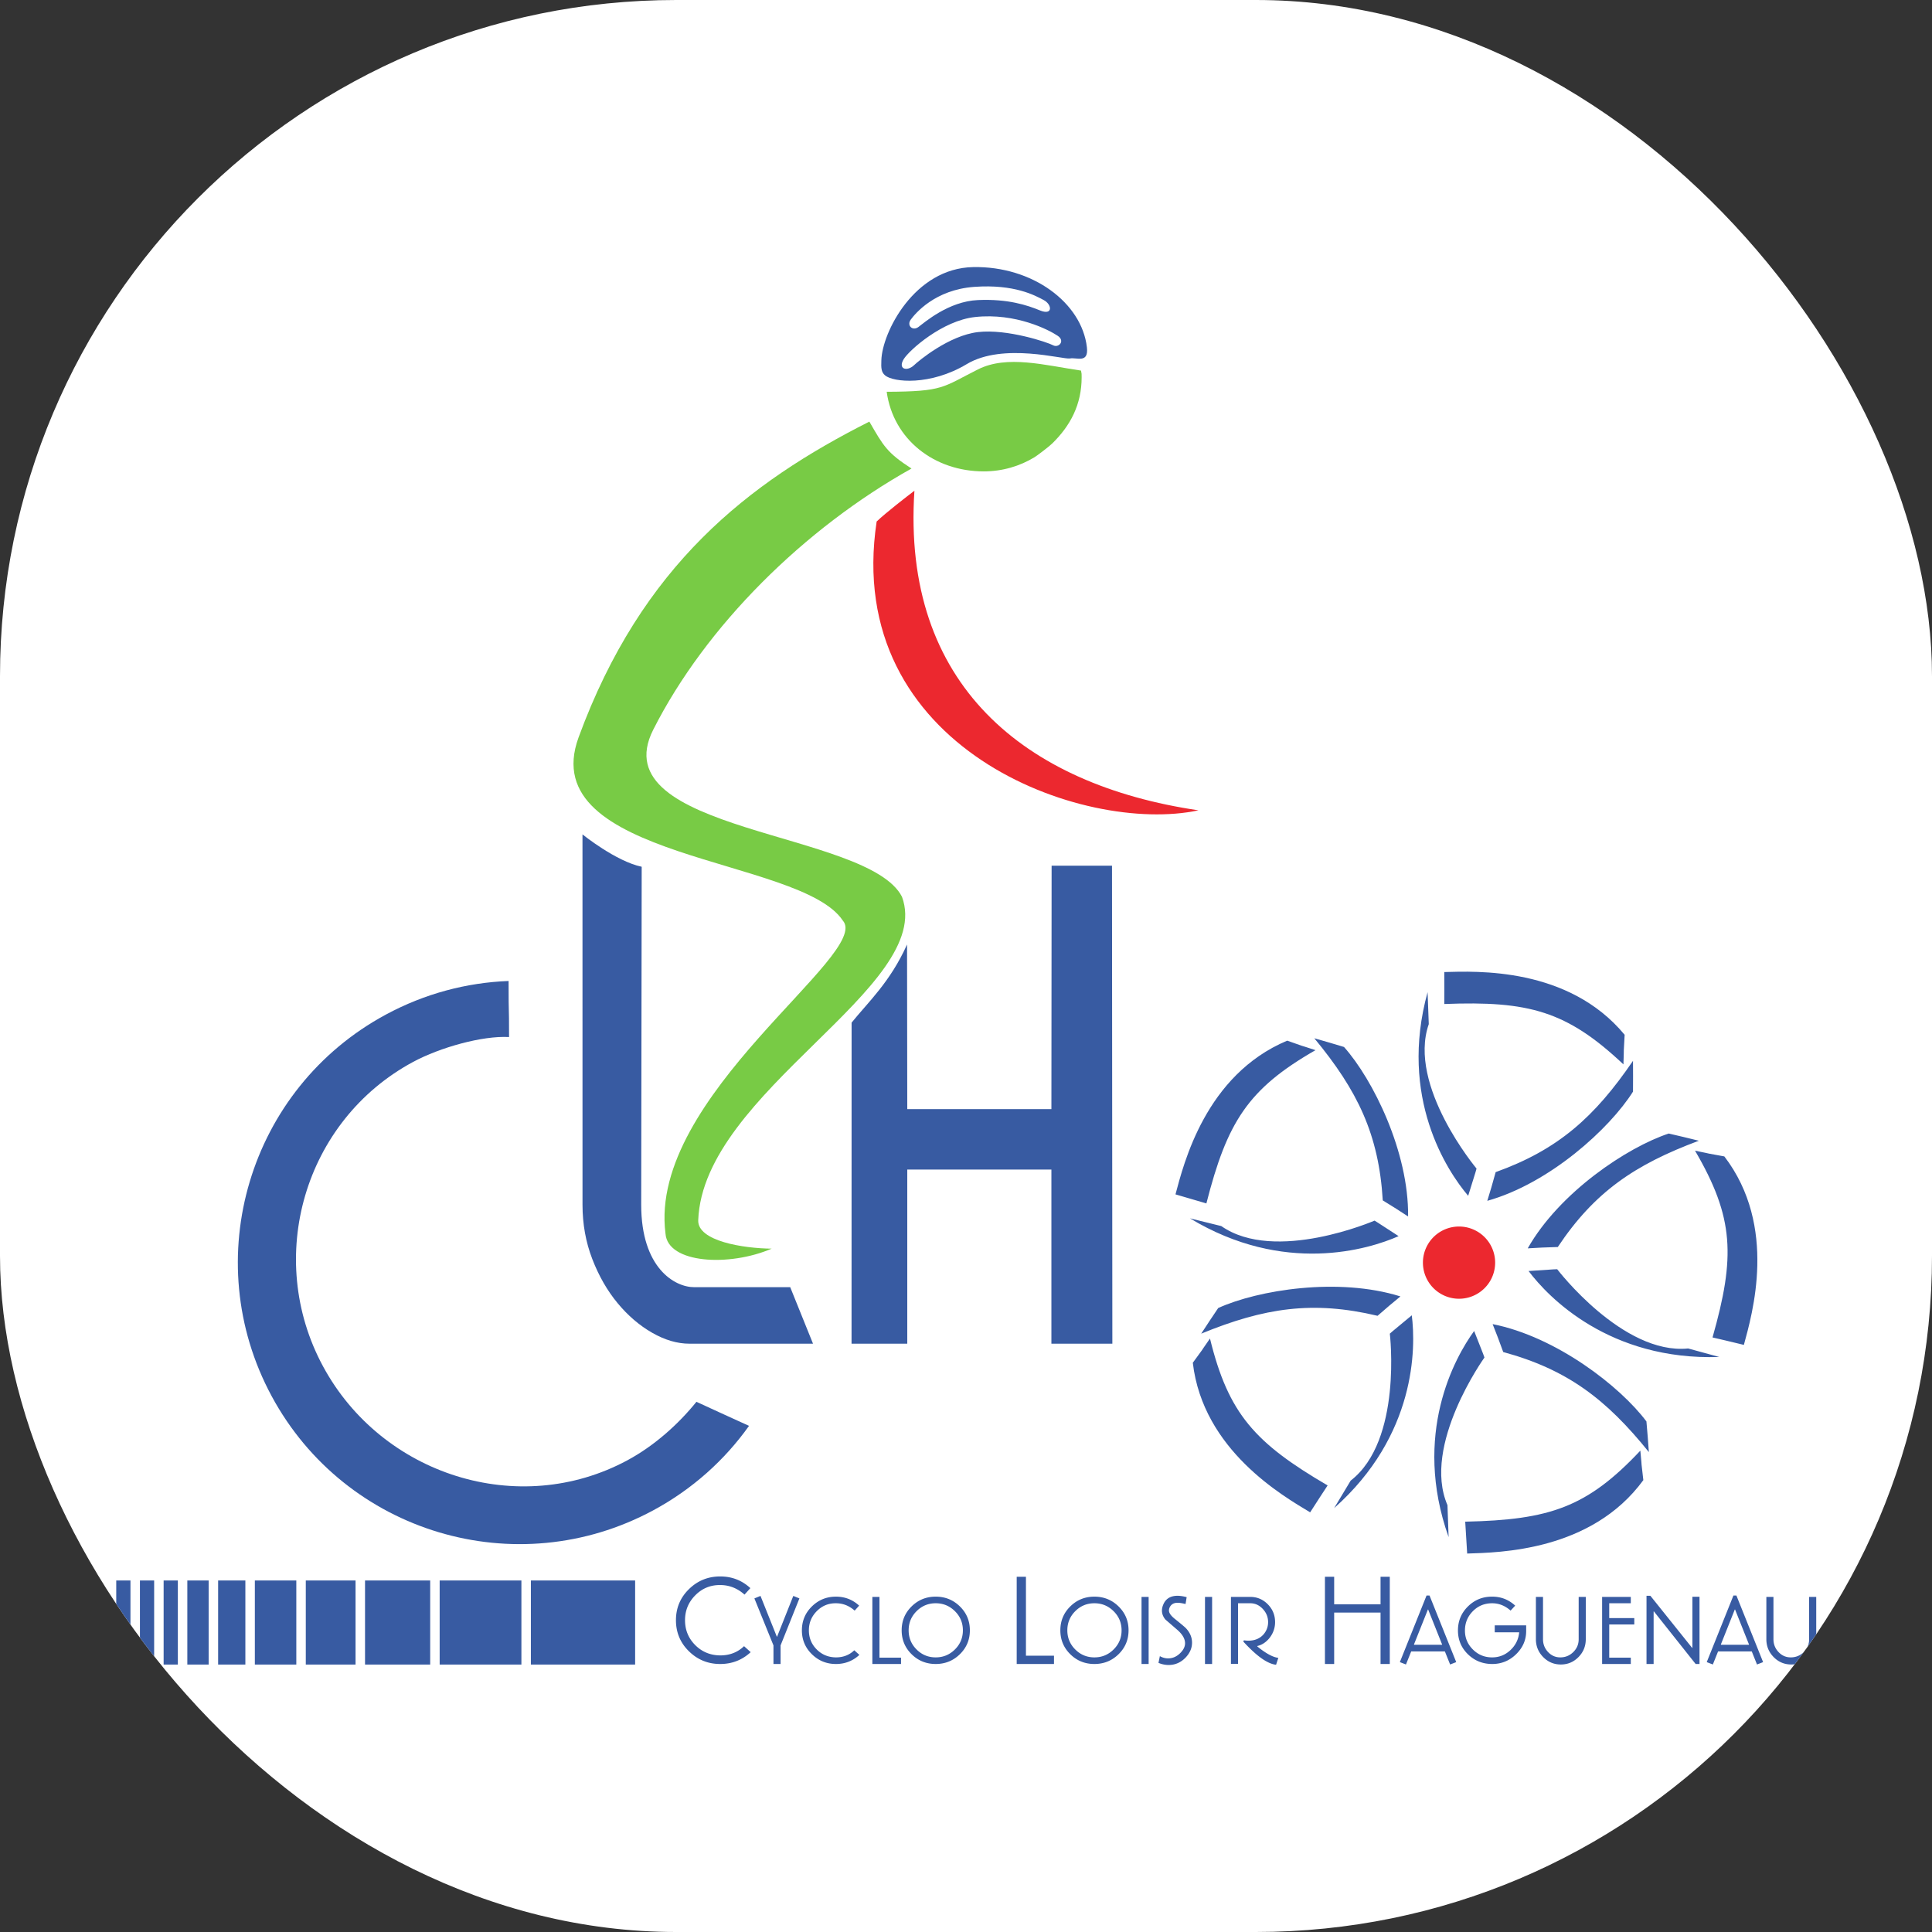 <svg xmlns="http://www.w3.org/2000/svg" version="1.1" xmlns:xlink="http://www.w3.org/1999/xlink" width="1000" height="1000"><rect width="100%" height="100%" fill="#333333" stroke="none"/><style>
    #light-icon {
      display: inline;
    }
    #dark-icon {
      display: none;
    }

    @media (prefers-color-scheme: dark) {
      #light-icon {
        display: none;
      }
      #dark-icon {
        display: inline;
      }
    }
  </style><g id="light-icon"><svg xmlns="http://www.w3.org/2000/svg" version="1.1" xmlns:xlink="http://www.w3.org/1999/xlink" width="1000" height="1000"><g clip-path="url(#SvgjsClipPath1107)"><rect width="1000" height="1000" fill="#ffffff"></rect><g transform="matrix(1.915,0,0,1.915,50,128.511)"><svg xmlns="http://www.w3.org/2000/svg" version="1.1" xmlns:xlink="http://www.w3.org/1999/xlink" width="470" height="388"><svg xmlns="http://www.w3.org/2000/svg" width="470" height="388" viewBox="0 0 124.354 102.658"><path d="M93.789 69.237c.056-4.604-2.505-9.79-4.582-12.12-1.891-.567-.202-.063-2.124-.623 3.098 3.745 4.612 6.882 4.895 11.594 1.412.869.524.325 1.812 1.149m-13.58 6.548c-1.095 1.63-.118.173-1.216 1.833 4.513-1.851 7.982-2.377 12.612-1.277 1.249-1.087.466-.403 1.635-1.385-4.428-1.39-10.177-.466-13.03.829m19.623 1.15c.545 1.42.194.447.758 1.997 4.585 1.25 7.365 3.37 10.415 7.154-.154-1.98-.007-.238-.174-2.19-1.867-2.5-6.45-6.06-11-6.96m2.512-5.418c1.531-.074.487-.045 2.15-.096 2.62-3.934 5.515-5.897 10.087-7.6-1.947-.469-.23-.067-2.154-.515-2.975.985-7.81 4.202-10.083 8.21m2.107 1.494s-.04-.014-2.047.128c1.413 1.883 5.788 6.413 13.637 6.147-2.185-.598-.026-.006-2.225-.608-4.68.47-9.365-5.667-9.365-5.667m-5.202 6.314s.002-.042-.737-1.897c-1.388 1.9-4.436 7.397-1.826 14.74-.08-2.246-.002-.025-.082-2.286-1.856-4.285 2.645-10.557 2.645-10.557m-6.767-1.706s.914 7.636-2.8 10.51l-1.181 1.964c5.861-5.195 5.85-11.46 5.551-13.786-1.55 1.274-1.57 1.312-1.57 1.312m.628-6.974c-1.68-1.102-1.722-1.11-1.722-1.11s-7.108 3.08-10.958.39c-2.214-.545-.038-.011-2.24-.553 6.715 4.057 12.76 2.23 14.92 1.273m-5.943-13.3c-1.626-.536-.301-.07-2.023-.68-5.846 2.454-7.405 8.812-7.99 10.993 1.52.44 1.177.339 2.21.647 1.48-5.8 2.96-8.186 7.803-10.96m-7.546 20.622c-.977 1.396-.153.267-1.228 1.733.73 6.252 6.446 9.524 8.392 10.696.854-1.323.66-1.027 1.249-1.923-5.197-3.04-7.092-5.117-8.413-10.506m18.253 13.097c.071 1.067.048.714.14 2.28 2.275-.076 8.875-.154 12.598-5.251-.213-1.8-.05-.416-.214-2.108-3.813 4.058-6.49 4.95-12.524 5.079m18.531-26.12c-1.8-.323-.416-.073-2.096-.41 2.804 4.798 2.885 7.597 1.251 13.356 1.05.243.703.162 2.242.532.59-2.18 2.437-8.462-1.397-13.478m-16.354 1.123c-.44 1.593-.166.592-.598 2.053 4.467-1.254 8.755-5.168 10.42-7.81.011-1.964.002-.21 0-2.202-2.743 4.017-5.347 6.352-9.822 7.96m-1.367-.255s-4.955-5.916-3.416-10.33c-.085-2.26 0-.04-.085-2.285-2.07 7.52 1.378 12.772 2.903 14.562.603-1.905.598-1.947.598-1.947m10.505-7.45c.06-1.7-.017-.307.086-2.117-4.028-4.865-10.62-4.547-12.897-4.487.005 1.57.006 1.216 0 2.286 6.03-.234 8.758.496 12.811 4.318" style="fill:#385ba2;fill-opacity:1;fill-rule:evenodd;stroke:none;stroke-width:.354"></path><path d="M0 0c-1.098.598-9.309 3.361-15.21 2.672s-12.051-5.846-12.928-6.68c-1.476-1.403-3.363-.813-2.123 1.203 1.107 1.797 7.824 7.819 14.481 8.53C-7.559 6.604-.816 3.109.951 1.908 2.508.85 1.098-.598 0 0m-28.831 5.203c.881 1.201 4.869 6.057 12.861 6.629 8.163.585 12.34-1.756 14.069-2.672 1.729-.915 1.891-3.189-.76-2.098C-5.255 8.128-9.137 9.42-15.21 9.16c-5.99-.256-10.873-4.57-12.068-5.454s-2.435.298-1.553 1.497M6.845-.382C5.789 8.625-4.164 16.049-16.16 15.84c-11.997-.209-18.492-13.328-18.632-18.894-.071-1.596-.008-2.406.76-3.053 1.651-1.39 9.143-2.147 16.541 2.291 7.397 4.435 19.596.871 20.914 1.144 1.316.274 3.819-1.105 3.422 2.29" style="fill:#385ba2;fill-opacity:1;fill-rule:evenodd;stroke:none" transform="matrix(.353 0 0 -.353 68.402 6.936)"></path><path d="M0 0c3.683 3.594 5.969 7.889 5.969 13.436 0 1 .014.38-.129 1.339-7.308 1.077-14.975 3.21-20.88.241-7.236-3.639-6.918-4.486-18.485-4.535C-32.2.831-23.905-5.645-13.87-5.645c3.783 0 7.319 1.058 10.328 2.892C-3.113-2.49-.712-.695 0 0" style="fill:#78cb45;fill-opacity:1;fill-rule:evenodd;stroke:none" transform="matrix(.353 0 0 -.353 68.337 13.962)"></path><path d="M0 0c-3.963 0-10.73 3.911-10.73 16.695 0 0 .076 49.399.095 65.051l.004 3.428c-5.252 1.101-11.995 6.556-11.995 6.556l.001-9.984.004-65.051q0-5.864 1.986-11.005t5.127-8.929q3.141-3.79 7.005-5.999 3.863-2.21 7.546-2.21h25.034L19.458 0Zm84.719-11.448-.071 96.838H72.414l-.043-49.312H43.172s-.045 30.318-.045 33.35c-3.411-7.615-7.903-11.695-11.233-15.835l-.011-65.041h11.289v35.279h29.199v-35.279z" style="fill:#385ba2;fill-opacity:1;fill-rule:nonzero;stroke:none" transform="matrix(.353 0 0 -.353 42.734 74.295)"></path><path d="M0 0c-3.675-4.541-8.51-8.896-13.979-11.844-22.028-11.873-49.764-2.996-61.664 19.02-11.899 22.011-3.818 49.808 18.24 61.679 5.456 2.936 14.056 5.348 19.44 5.041 0 7.657-.095 3.208-.095 11.358-8.435-.322-16.928-2.529-24.86-6.807-27.737-14.953-38.098-49.56-23.142-77.295s49.567-38.093 77.304-23.14C-.792-17.693 5.74-11.779 10.651-4.873 3.472-1.586 6.161-2.848 0 0" style="fill:#385ba2;fill-opacity:1;fill-rule:evenodd;stroke:none" transform="matrix(.353 0 0 -.353 42.897 82.492)"></path><path d="M200.795 119.856h21.121v17.04h-21.121zm-45.599 0h10.08v17.04h-10.08zm12 0h13.2v17.04h-13.2zm15.12 0h16.56v17.04h-16.56zm-37.44 0h8.4v17.04h-8.4zm-18.48 0h2.88v17.04h-2.88zm-9.6 0h2.88v17.04h-2.88zm4.8 0h2.88v17.04h-2.88zm15.84 0h5.52v17.04h-5.52zm-6.24 0h4.32v17.04h-4.32z" style="fill:#385ba2;fill-opacity:1;fill-rule:evenodd;stroke:none" transform="matrix(.353 0 0 -.353 -39.824 143.593)"></path><path d="M0 0v-8.589q0-1.516-1.099-2.59t-2.615-1.073q-1.465 0-2.488 1.086-1.024 1.087-1.024 2.602V0h-1.439v-8.564q0-2.123 1.478-3.625 1.477-1.503 3.575-1.503 2.096 0 3.574 1.503T1.44-8.564V0Zm-12.202-9.701h-5.634l-.051.051 2.83 7.098h.051l2.829-7.098zM-15.335.278l-5.406-13.49 1.238-.48 1.061 2.652h6.821l1.061-2.652 1.238.48-5.407 13.49zm-8.311-10.586-.05-.024L-32.16.228h-.783v-13.82h1.44v10.636l.051.025 8.463-10.661h.783V.025h-1.44zm-16.85 9.02h4.37V0h-5.811v-13.592h5.811v1.289h-4.37v6.72h5.078v1.288h-5.078zm-6.19-7.301q0-1.516-1.098-2.59-1.1-1.073-2.615-1.073-1.466 0-2.489 1.086t-1.023 2.602V0h-1.44v-8.564q0-2.123 1.478-3.625 1.478-1.503 3.575-1.503t3.574 1.503q1.478 1.502 1.478 3.625V0h-1.44zm-17.002 1.414h4.952q-.202-2.121-1.769-3.599t-3.713-1.478q-2.3 0-3.903 1.604-1.605 1.604-1.605 3.827 0 2.3 1.592 3.916 1.591 1.617 3.916 1.617 2.071 0 3.739-1.49l.934 1.009q-1.97 1.82-4.647 1.82-2.882.024-4.914-1.971-2.035-1.995-2.035-4.876 0-2.855 2.022-4.825t4.927-1.971q2.803 0 4.837 1.984 2.034 1.982 2.034 4.686v1.162h-6.367zm-10.686-2.526h-5.634l-.05.051 2.829 7.098h.051l2.829-7.098zM-77.506.278l-5.407-13.49 1.238-.48 1.062 2.652h6.82l1.062-2.652 1.237.48L-76.9.278zm-9.319-1.784h-9.394v5.584h-1.871v-17.67h1.871v10.411h9.394v-10.411h1.872v17.67h-1.872zm-24.978-8.516.026.076q1.415.328 2.475 1.644 1.112 1.443 1.112 3.19 0 2.126-1.478 3.619T-113.218 0h-3.915v-13.566h1.44v12.278h2.475q1.465 0 2.539-1.15t1.075-2.665q-.001-1.415-.935-2.501-1.138-1.263-3.058-1.263-.43 0-.909.076l-.126-.254q4.067-4.445 6.644-4.698l.455 1.392q-1.213.152-2.855 1.265a17 17 0 0 0-1.415 1.064m-10.585-3.57h1.44V0h-1.44zm-6.088 9.12q-1.212.961-1.212 1.718 0 .253.1.531.43 1.036 1.668 1.036.53 0 1.592-.252l.226 1.389q-1.061.278-1.843.278-2.198 0-2.931-1.87-.632-1.592.455-2.93.025-.027 2.45-2.122 1.49-1.314 1.541-2.603.051-1.06-.96-2.071-1.086-1.087-2.475-1.086-.86 0-1.667.454l-.279-1.364a5.3 5.3 0 0 1 2.046-.43q1.972 0 3.411 1.466 1.34 1.389 1.339 3.057 0 1.591-1.213 2.905-.303.328-2.248 1.894m-6.77-9.12h1.44V0h-1.44zm-5.659 2.944q-1.616-1.604-3.891-1.604-2.273 0-3.878 1.604-1.603 1.604-1.603 3.877 0 2.274 1.603 3.878 1.605 1.605 3.878 1.605 2.275 0 3.891-1.605t1.617-3.878q0-2.273-1.617-3.877M-144.796.051q-2.88 0-4.888-1.984-2.007-1.982-2.008-4.838 0-2.854 2.008-4.837 2.008-1.984 4.888-1.984t4.901 1.984 2.022 4.837q0 2.856-2.022 4.838-2.02 1.984-4.901 1.984m-13.866 4.027h-1.872v-17.67h7.554v1.676h-5.682zm-14.39-14.726q-1.617-1.604-3.89-1.604t-3.878 1.604-1.605 3.877 1.605 3.878 3.878 1.605 3.89-1.605q1.616-1.604 1.616-3.878t-1.616-3.877m-3.89 10.699q-2.88 0-4.889-1.984-2.008-1.982-2.008-4.838 0-2.854 2.008-4.837 2.009-1.984 4.889-1.984t4.901 1.984 2.02 4.837q0 2.856-2.02 4.838-2.022 1.984-4.901 1.984M-188.337 0h-1.439v-13.592h5.81v1.289h-4.371zm-8.816-12.252q-2.324.025-3.903 1.616-1.58 1.593-1.579 3.865 0 2.274 1.604 3.891t3.878 1.592q2.121 0 3.79-1.49l.909 1.009q-1.97 1.82-4.699 1.82-2.856 0-4.876-1.984t-2.021-4.838 2.021-4.837q2.02-1.984 4.876-1.984 2.754 0 4.75 1.845l-1.036.934q-1.491-1.439-3.714-1.439m-11.924 4.193h-.05l-3.31 8.261-1.238-.505 3.865-9.524v-3.765h1.44v3.765l3.815 9.524-1.237.505zm-11.522-3.792q-3.022.033-5.074 2.102t-2.053 5.025 2.085 5.058q2.086 2.101 5.042 2.068 2.758 0 4.926-1.937l1.182 1.313q-2.56 2.366-6.108 2.366-3.713 0-6.338-2.579-2.628-2.577-2.628-6.289t2.628-6.29q2.625-2.578 6.338-2.578 3.579 0 6.174 2.398l-1.346 1.215q-1.938-1.872-4.828-1.872" style="fill:#385ba2;fill-opacity:1;fill-rule:nonzero;stroke:none" transform="matrix(.353 0 0 -.353 122.468 96.444)"></path><path d="M0 0c-2.596-39.282 22.36-59.563 57.541-64.747C34.303-69.728-14.596-52.261-7.652-6.234-5.769-4.431-1.414-1.079 0 0" style="fill:#ec282f;fill-opacity:1;fill-rule:evenodd;stroke:none" transform="matrix(.353 0 0 -.353 58.485 17.338)"></path><path d="M0 0c-24.527-12.391-46.113-29.1-58.902-63.958-9.134-24.894 44.953-24.204 53.513-37.109 6.064-6.718-39.504-35.564-35.91-63.432.448-6.07 12.908-6.759 21.51-3.048-5.697.053-15.041 1.503-14.88 5.76.991 26.139 48.001 47.266 41.28 65.52-6.849 13.452-61.006 12.868-50.4 33.84 10.666 21.09 30.627 40.785 52.326 52.921C3.585-6.305 2.865-4.968 0 0" style="fill:#78cb45;fill-opacity:1;fill-rule:evenodd;stroke:none" transform="matrix(.353 0 0 -.353 55.262 12.395)"></path><path d="M97.432 69.957a2.582 2.582 0 1 1 0 5.165 2.582 2.582 0 0 1 0-5.165" style="fill:#ec282f;fill-opacity:1;fill-rule:evenodd;stroke:none;stroke-width:.353"></path></svg></svg></g></g><defs><clipPath id="SvgjsClipPath1107"><rect width="1000" height="1000" x="0" y="0" rx="350" ry="350"></rect></clipPath></defs></svg></g><g id="dark-icon"><svg xmlns="http://www.w3.org/2000/svg" version="1.1" xmlns:xlink="http://www.w3.org/1999/xlink" width="1000" height="1000"><g clip-path="url(#SvgjsClipPath1108)"><rect width="1000" height="1000" fill="#ffffff"></rect><g transform="matrix(1.915,0,0,1.915,50,128.511)"><svg xmlns="http://www.w3.org/2000/svg" version="1.1" xmlns:xlink="http://www.w3.org/1999/xlink" width="470" height="388"><svg xmlns="http://www.w3.org/2000/svg" width="470" height="388" viewBox="0 0 124.354 102.658"><path d="M93.789 69.237c.056-4.604-2.505-9.79-4.582-12.12-1.891-.567-.202-.063-2.124-.623 3.098 3.745 4.612 6.882 4.895 11.594 1.412.869.524.325 1.812 1.149m-13.58 6.548c-1.095 1.63-.118.173-1.216 1.833 4.513-1.851 7.982-2.377 12.612-1.277 1.249-1.087.466-.403 1.635-1.385-4.428-1.39-10.177-.466-13.03.829m19.623 1.15c.545 1.42.194.447.758 1.997 4.585 1.25 7.365 3.37 10.415 7.154-.154-1.98-.007-.238-.174-2.19-1.867-2.5-6.45-6.06-11-6.96m2.512-5.418c1.531-.074.487-.045 2.15-.096 2.62-3.934 5.515-5.897 10.087-7.6-1.947-.469-.23-.067-2.154-.515-2.975.985-7.81 4.202-10.083 8.21m2.107 1.494s-.04-.014-2.047.128c1.413 1.883 5.788 6.413 13.637 6.147-2.185-.598-.026-.006-2.225-.608-4.68.47-9.365-5.667-9.365-5.667m-5.202 6.314s.002-.042-.737-1.897c-1.388 1.9-4.436 7.397-1.826 14.74-.08-2.246-.002-.025-.082-2.286-1.856-4.285 2.645-10.557 2.645-10.557m-6.767-1.706s.914 7.636-2.8 10.51l-1.181 1.964c5.861-5.195 5.85-11.46 5.551-13.786-1.55 1.274-1.57 1.312-1.57 1.312m.628-6.974c-1.68-1.102-1.722-1.11-1.722-1.11s-7.108 3.08-10.958.39c-2.214-.545-.038-.011-2.24-.553 6.715 4.057 12.76 2.23 14.92 1.273m-5.943-13.3c-1.626-.536-.301-.07-2.023-.68-5.846 2.454-7.405 8.812-7.99 10.993 1.52.44 1.177.339 2.21.647 1.48-5.8 2.96-8.186 7.803-10.96m-7.546 20.622c-.977 1.396-.153.267-1.228 1.733.73 6.252 6.446 9.524 8.392 10.696.854-1.323.66-1.027 1.249-1.923-5.197-3.04-7.092-5.117-8.413-10.506m18.253 13.097c.071 1.067.048.714.14 2.28 2.275-.076 8.875-.154 12.598-5.251-.213-1.8-.05-.416-.214-2.108-3.813 4.058-6.49 4.95-12.524 5.079m18.531-26.12c-1.8-.323-.416-.073-2.096-.41 2.804 4.798 2.885 7.597 1.251 13.356 1.05.243.703.162 2.242.532.59-2.18 2.437-8.462-1.397-13.478m-16.354 1.123c-.44 1.593-.166.592-.598 2.053 4.467-1.254 8.755-5.168 10.42-7.81.011-1.964.002-.21 0-2.202-2.743 4.017-5.347 6.352-9.822 7.96m-1.367-.255s-4.955-5.916-3.416-10.33c-.085-2.26 0-.04-.085-2.285-2.07 7.52 1.378 12.772 2.903 14.562.603-1.905.598-1.947.598-1.947m10.505-7.45c.06-1.7-.017-.307.086-2.117-4.028-4.865-10.62-4.547-12.897-4.487.005 1.57.006 1.216 0 2.286 6.03-.234 8.758.496 12.811 4.318" style="fill:#385ba2;fill-opacity:1;fill-rule:evenodd;stroke:none;stroke-width:.354"></path><path d="M0 0c-1.098.598-9.309 3.361-15.21 2.672s-12.051-5.846-12.928-6.68c-1.476-1.403-3.363-.813-2.123 1.203 1.107 1.797 7.824 7.819 14.481 8.53C-7.559 6.604-.816 3.109.951 1.908 2.508.85 1.098-.598 0 0m-28.831 5.203c.881 1.201 4.869 6.057 12.861 6.629 8.163.585 12.34-1.756 14.069-2.672 1.729-.915 1.891-3.189-.76-2.098C-5.255 8.128-9.137 9.42-15.21 9.16c-5.99-.256-10.873-4.57-12.068-5.454s-2.435.298-1.553 1.497M6.845-.382C5.789 8.625-4.164 16.049-16.16 15.84c-11.997-.209-18.492-13.328-18.632-18.894-.071-1.596-.008-2.406.76-3.053 1.651-1.39 9.143-2.147 16.541 2.291 7.397 4.435 19.596.871 20.914 1.144 1.316.274 3.819-1.105 3.422 2.29" style="fill:#385ba2;fill-opacity:1;fill-rule:evenodd;stroke:none" transform="matrix(.353 0 0 -.353 68.402 6.936)"></path><path d="M0 0c3.683 3.594 5.969 7.889 5.969 13.436 0 1 .014.38-.129 1.339-7.308 1.077-14.975 3.21-20.88.241-7.236-3.639-6.918-4.486-18.485-4.535C-32.2.831-23.905-5.645-13.87-5.645c3.783 0 7.319 1.058 10.328 2.892C-3.113-2.49-.712-.695 0 0" style="fill:#78cb45;fill-opacity:1;fill-rule:evenodd;stroke:none" transform="matrix(.353 0 0 -.353 68.337 13.962)"></path><path d="M0 0c-3.963 0-10.73 3.911-10.73 16.695 0 0 .076 49.399.095 65.051l.004 3.428c-5.252 1.101-11.995 6.556-11.995 6.556l.001-9.984.004-65.051q0-5.864 1.986-11.005t5.127-8.929q3.141-3.79 7.005-5.999 3.863-2.21 7.546-2.21h25.034L19.458 0Zm84.719-11.448-.071 96.838H72.414l-.043-49.312H43.172s-.045 30.318-.045 33.35c-3.411-7.615-7.903-11.695-11.233-15.835l-.011-65.041h11.289v35.279h29.199v-35.279z" style="fill:#385ba2;fill-opacity:1;fill-rule:nonzero;stroke:none" transform="matrix(.353 0 0 -.353 42.734 74.295)"></path><path d="M0 0c-3.675-4.541-8.51-8.896-13.979-11.844-22.028-11.873-49.764-2.996-61.664 19.02-11.899 22.011-3.818 49.808 18.24 61.679 5.456 2.936 14.056 5.348 19.44 5.041 0 7.657-.095 3.208-.095 11.358-8.435-.322-16.928-2.529-24.86-6.807-27.737-14.953-38.098-49.56-23.142-77.295s49.567-38.093 77.304-23.14C-.792-17.693 5.74-11.779 10.651-4.873 3.472-1.586 6.161-2.848 0 0" style="fill:#385ba2;fill-opacity:1;fill-rule:evenodd;stroke:none" transform="matrix(.353 0 0 -.353 42.897 82.492)"></path><path d="M200.795 119.856h21.121v17.04h-21.121zm-45.599 0h10.08v17.04h-10.08zm12 0h13.2v17.04h-13.2zm15.12 0h16.56v17.04h-16.56zm-37.44 0h8.4v17.04h-8.4zm-18.48 0h2.88v17.04h-2.88zm-9.6 0h2.88v17.04h-2.88zm4.8 0h2.88v17.04h-2.88zm15.84 0h5.52v17.04h-5.52zm-6.24 0h4.32v17.04h-4.32z" style="fill:#385ba2;fill-opacity:1;fill-rule:evenodd;stroke:none" transform="matrix(.353 0 0 -.353 -39.824 143.593)"></path><path d="M0 0v-8.589q0-1.516-1.099-2.59t-2.615-1.073q-1.465 0-2.488 1.086-1.024 1.087-1.024 2.602V0h-1.439v-8.564q0-2.123 1.478-3.625 1.477-1.503 3.575-1.503 2.096 0 3.574 1.503T1.44-8.564V0Zm-12.202-9.701h-5.634l-.051.051 2.83 7.098h.051l2.829-7.098zM-15.335.278l-5.406-13.49 1.238-.48 1.061 2.652h6.821l1.061-2.652 1.238.48-5.407 13.49zm-8.311-10.586-.05-.024L-32.16.228h-.783v-13.82h1.44v10.636l.051.025 8.463-10.661h.783V.025h-1.44zm-16.85 9.02h4.37V0h-5.811v-13.592h5.811v1.289h-4.37v6.72h5.078v1.288h-5.078zm-6.19-7.301q0-1.516-1.098-2.59-1.1-1.073-2.615-1.073-1.466 0-2.489 1.086t-1.023 2.602V0h-1.44v-8.564q0-2.123 1.478-3.625 1.478-1.503 3.575-1.503t3.574 1.503q1.478 1.502 1.478 3.625V0h-1.44zm-17.002 1.414h4.952q-.202-2.121-1.769-3.599t-3.713-1.478q-2.3 0-3.903 1.604-1.605 1.604-1.605 3.827 0 2.3 1.592 3.916 1.591 1.617 3.916 1.617 2.071 0 3.739-1.49l.934 1.009q-1.97 1.82-4.647 1.82-2.882.024-4.914-1.971-2.035-1.995-2.035-4.876 0-2.855 2.022-4.825t4.927-1.971q2.803 0 4.837 1.984 2.034 1.982 2.034 4.686v1.162h-6.367zm-10.686-2.526h-5.634l-.05.051 2.829 7.098h.051l2.829-7.098zM-77.506.278l-5.407-13.49 1.238-.48 1.062 2.652h6.82l1.062-2.652 1.237.48L-76.9.278zm-9.319-1.784h-9.394v5.584h-1.871v-17.67h1.871v10.411h9.394v-10.411h1.872v17.67h-1.872zm-24.978-8.516.026.076q1.415.328 2.475 1.644 1.112 1.443 1.112 3.19 0 2.126-1.478 3.619T-113.218 0h-3.915v-13.566h1.44v12.278h2.475q1.465 0 2.539-1.15t1.075-2.665q-.001-1.415-.935-2.501-1.138-1.263-3.058-1.263-.43 0-.909.076l-.126-.254q4.067-4.445 6.644-4.698l.455 1.392q-1.213.152-2.855 1.265a17 17 0 0 0-1.415 1.064m-10.585-3.57h1.44V0h-1.44zm-6.088 9.12q-1.212.961-1.212 1.718 0 .253.1.531.43 1.036 1.668 1.036.53 0 1.592-.252l.226 1.389q-1.061.278-1.843.278-2.198 0-2.931-1.87-.632-1.592.455-2.93.025-.027 2.45-2.122 1.49-1.314 1.541-2.603.051-1.06-.96-2.071-1.086-1.087-2.475-1.086-.86 0-1.667.454l-.279-1.364a5.3 5.3 0 0 1 2.046-.43q1.972 0 3.411 1.466 1.34 1.389 1.339 3.057 0 1.591-1.213 2.905-.303.328-2.248 1.894m-6.77-9.12h1.44V0h-1.44zm-5.659 2.944q-1.616-1.604-3.891-1.604-2.273 0-3.878 1.604-1.603 1.604-1.603 3.877 0 2.274 1.603 3.878 1.605 1.605 3.878 1.605 2.275 0 3.891-1.605t1.617-3.878q0-2.273-1.617-3.877M-144.796.051q-2.88 0-4.888-1.984-2.007-1.982-2.008-4.838 0-2.854 2.008-4.837 2.008-1.984 4.888-1.984t4.901 1.984 2.022 4.837q0 2.856-2.022 4.838-2.02 1.984-4.901 1.984m-13.866 4.027h-1.872v-17.67h7.554v1.676h-5.682zm-14.39-14.726q-1.617-1.604-3.89-1.604t-3.878 1.604-1.605 3.877 1.605 3.878 3.878 1.605 3.89-1.605q1.616-1.604 1.616-3.878t-1.616-3.877m-3.89 10.699q-2.88 0-4.889-1.984-2.008-1.982-2.008-4.838 0-2.854 2.008-4.837 2.009-1.984 4.889-1.984t4.901 1.984 2.02 4.837q0 2.856-2.02 4.838-2.022 1.984-4.901 1.984M-188.337 0h-1.439v-13.592h5.81v1.289h-4.371zm-8.816-12.252q-2.324.025-3.903 1.616-1.58 1.593-1.579 3.865 0 2.274 1.604 3.891t3.878 1.592q2.121 0 3.79-1.49l.909 1.009q-1.97 1.82-4.699 1.82-2.856 0-4.876-1.984t-2.021-4.838 2.021-4.837q2.02-1.984 4.876-1.984 2.754 0 4.75 1.845l-1.036.934q-1.491-1.439-3.714-1.439m-11.924 4.193h-.05l-3.31 8.261-1.238-.505 3.865-9.524v-3.765h1.44v3.765l3.815 9.524-1.237.505zm-11.522-3.792q-3.022.033-5.074 2.102t-2.053 5.025 2.085 5.058q2.086 2.101 5.042 2.068 2.758 0 4.926-1.937l1.182 1.313q-2.56 2.366-6.108 2.366-3.713 0-6.338-2.579-2.628-2.577-2.628-6.289t2.628-6.29q2.625-2.578 6.338-2.578 3.579 0 6.174 2.398l-1.346 1.215q-1.938-1.872-4.828-1.872" style="fill:#385ba2;fill-opacity:1;fill-rule:nonzero;stroke:none" transform="matrix(.353 0 0 -.353 122.468 96.444)"></path><path d="M0 0c-2.596-39.282 22.36-59.563 57.541-64.747C34.303-69.728-14.596-52.261-7.652-6.234-5.769-4.431-1.414-1.079 0 0" style="fill:#ec282f;fill-opacity:1;fill-rule:evenodd;stroke:none" transform="matrix(.353 0 0 -.353 58.485 17.338)"></path><path d="M0 0c-24.527-12.391-46.113-29.1-58.902-63.958-9.134-24.894 44.953-24.204 53.513-37.109 6.064-6.718-39.504-35.564-35.91-63.432.448-6.07 12.908-6.759 21.51-3.048-5.697.053-15.041 1.503-14.88 5.76.991 26.139 48.001 47.266 41.28 65.52-6.849 13.452-61.006 12.868-50.4 33.84 10.666 21.09 30.627 40.785 52.326 52.921C3.585-6.305 2.865-4.968 0 0" style="fill:#78cb45;fill-opacity:1;fill-rule:evenodd;stroke:none" transform="matrix(.353 0 0 -.353 55.262 12.395)"></path><path d="M97.432 69.957a2.582 2.582 0 1 1 0 5.165 2.582 2.582 0 0 1 0-5.165" style="fill:#ec282f;fill-opacity:1;fill-rule:evenodd;stroke:none;stroke-width:.353"></path></svg></svg></g></g><defs><clipPath id="SvgjsClipPath1108"><rect width="1000" height="1000" x="0" y="0" rx="350" ry="350"></rect></clipPath></defs></svg></g></svg>